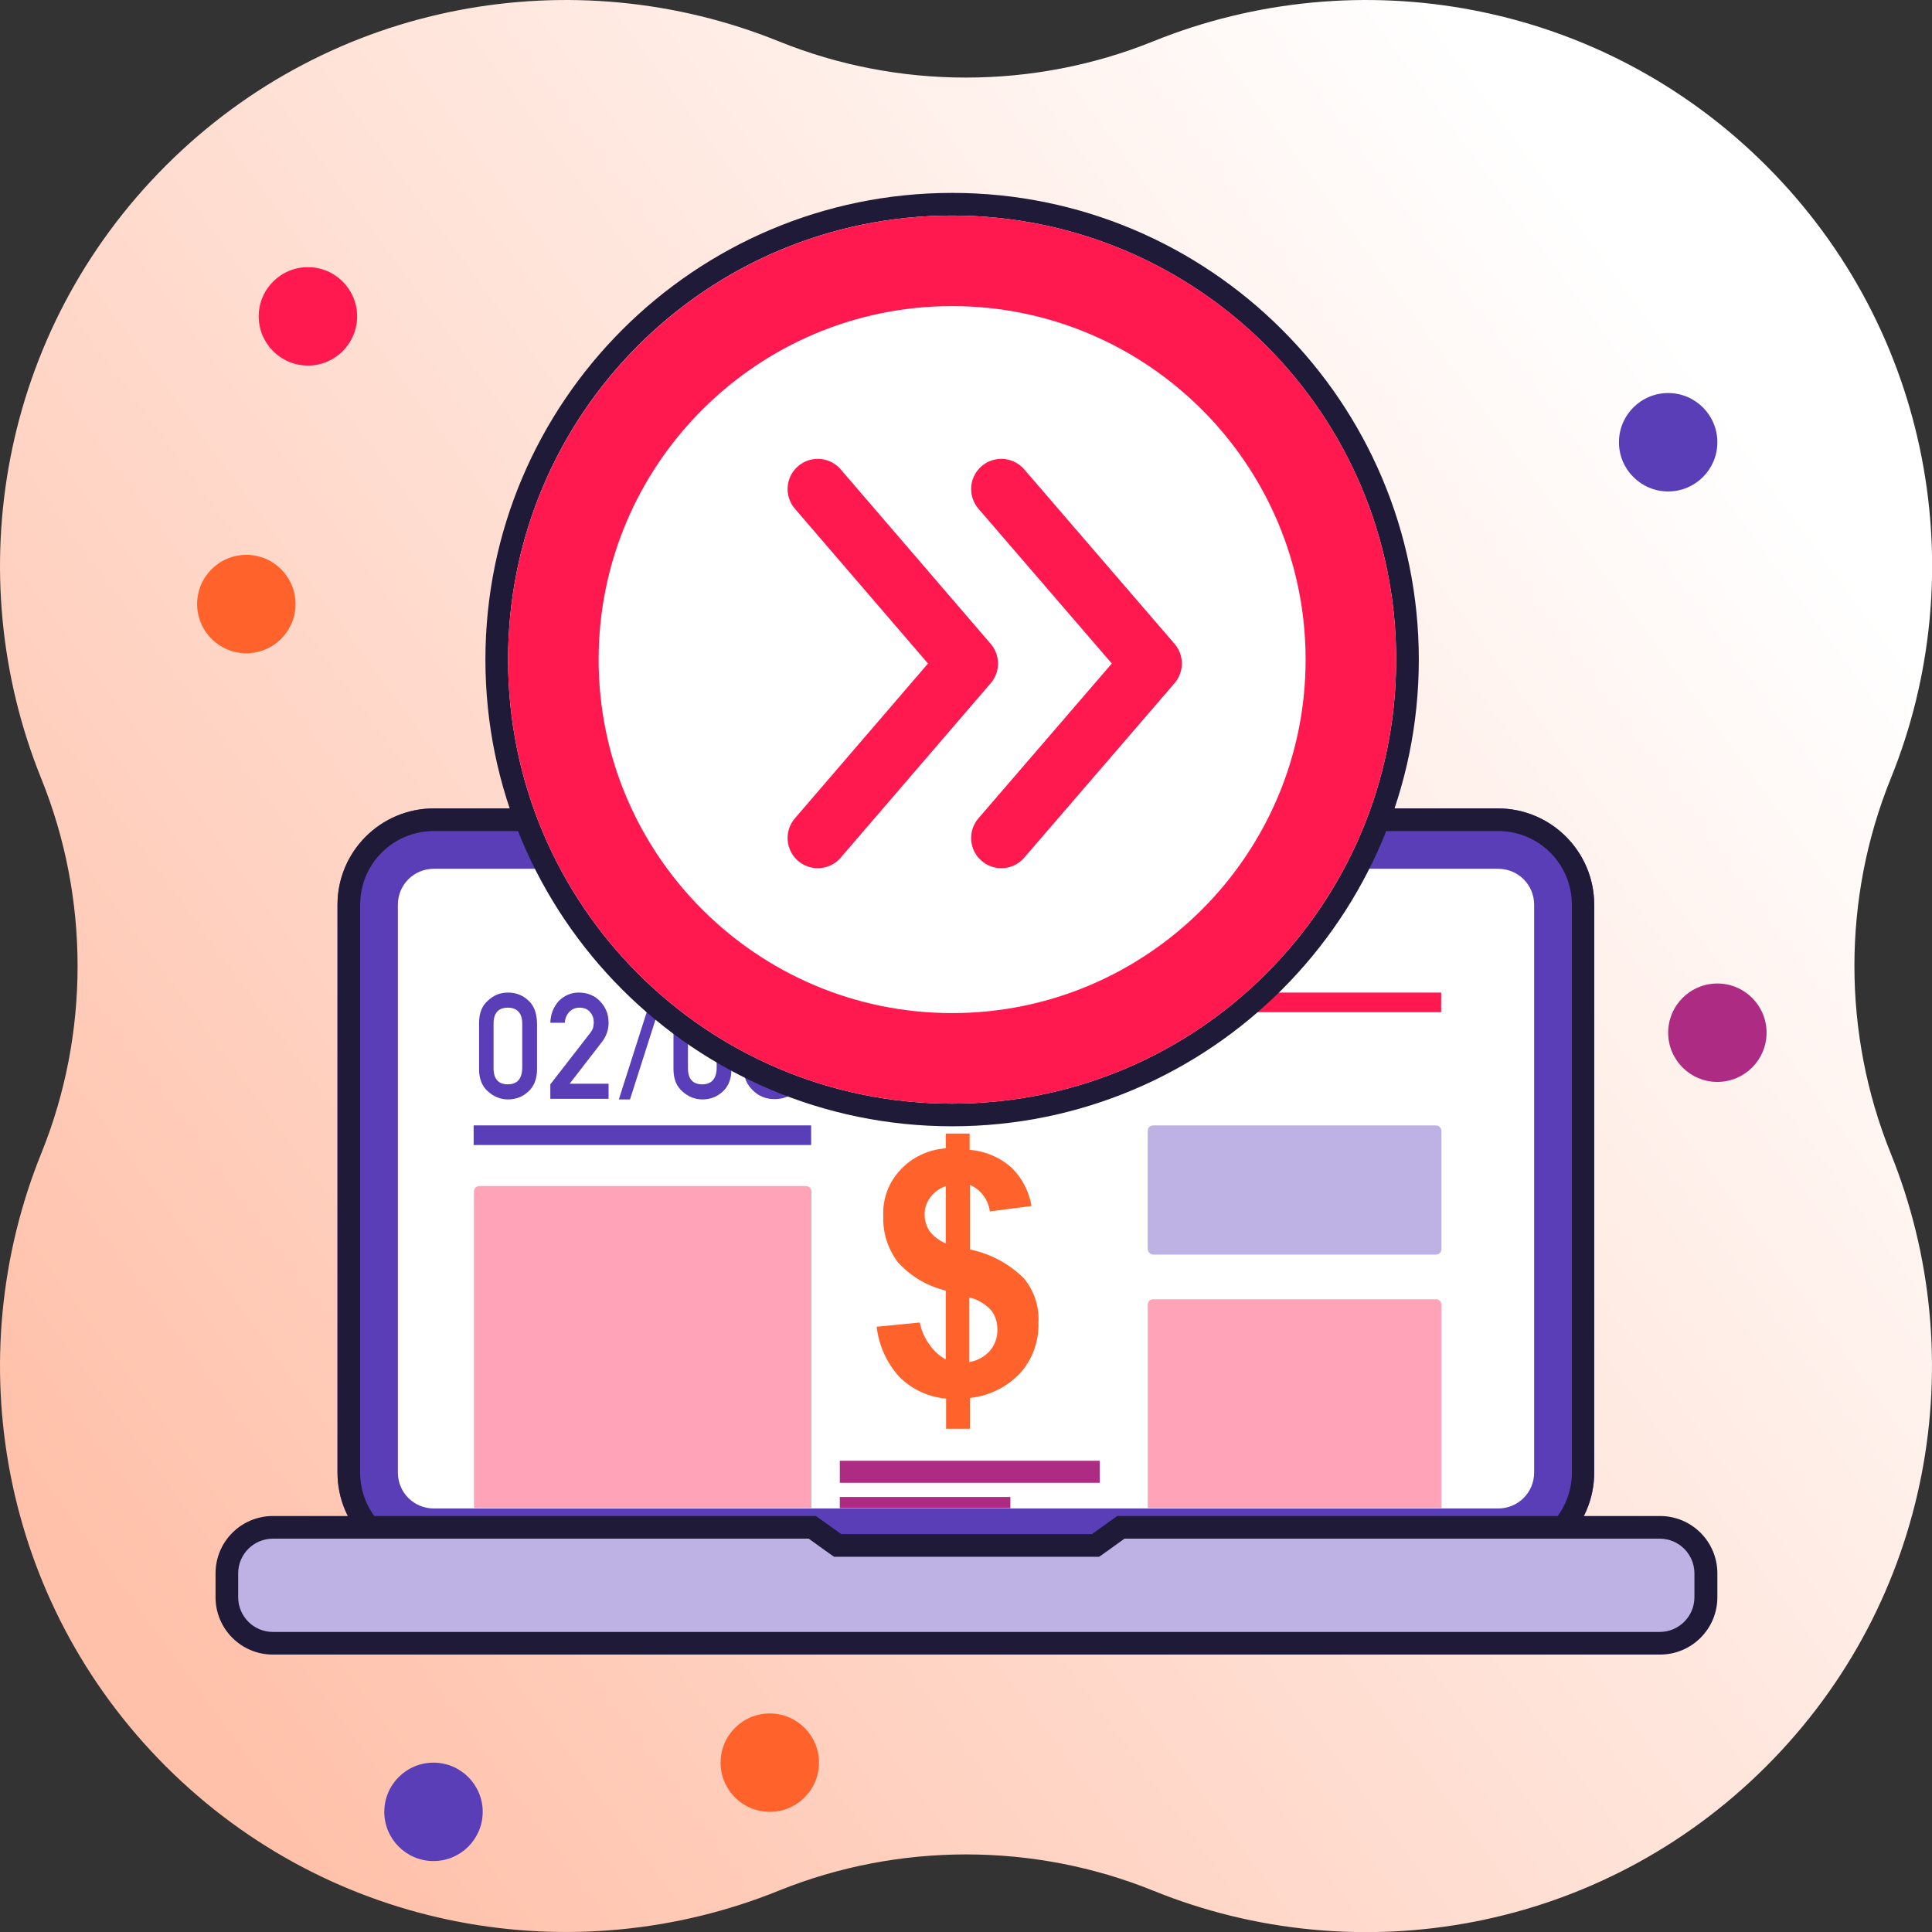 <?xml version="1.0" encoding="UTF-8"?><svg id="Layer_1" xmlns="http://www.w3.org/2000/svg" xmlns:xlink="http://www.w3.org/1999/xlink" viewBox="0 0 64 64"><rect x="0" y="0" width="64" height="64" fill="#333333" stroke="none"/><defs><style>.cls-1{fill:url(#linear-gradient);}.cls-2{fill:#fff;}.cls-3{fill:#ffa3b9;}.cls-4{fill:#ff194f;}.cls-5{fill:#ff632b;}.cls-6{fill:#bdb2e3;}.cls-7{fill:#ad2b83;}.cls-8{fill:#1f1a38;}.cls-9{fill:#5a3eb8;}.cls-10{fill:none;stroke:#ff194f;stroke-linecap:round;stroke-linejoin:round;stroke-width:2px;}</style><linearGradient id="linear-gradient" x1="57.3" y1="13.38" x2="3.63" y2="52.88" gradientUnits="userSpaceOnUse"><stop offset="0" stop-color="#fff"/><stop offset="1" stop-color="#ffc1aa"/></linearGradient></defs><path class="cls-1" d="m1.37,25.8c1.6,3.96,1.6,8.45,0,12.4C-1.37,44.97,0,53.02,5.49,58.51c5.49,5.49,13.54,6.86,20.31,4.12,3.96-1.6,8.45-1.6,12.4,0,6.77,2.75,14.82,1.37,20.31-4.12,5.49-5.49,6.86-13.54,4.12-20.31-1.6-3.96-1.6-8.45,0-12.4,2.75-6.77,1.37-14.82-4.12-20.31C53.02,0,44.97-1.37,38.2,1.37c-3.96,1.6-8.45,1.6-12.4,0C19.03-1.37,10.98,0,5.49,5.49S-1.37,19.03,1.37,25.8Z"/><circle class="cls-5" cx="25.5" cy="58.39" r="1.63"/><circle class="cls-4" cx="10.2" cy="10.48" r="1.63"/><circle class="cls-5" cx="8.16" cy="20.01" r="1.63"/><circle class="cls-7" cx="56.89" cy="34.21" r="1.63"/><circle class="cls-9" cx="14.36" cy="60.02" r="1.63"/><circle class="cls-9" cx="55.26" cy="14.65" r="1.63"/><path class="cls-2" d="m14.37,27.78h35.25c1.21,0,2.19.98,2.19,2.19v18.81c0,1.21-.98,2.19-2.19,2.19H14.37c-1.21,0-2.19-.98-2.19-2.19v-18.81c0-1.21.98-2.19,2.19-2.19Z"/><path class="cls-9" d="m49.63,28.78c.66,0,1.19.53,1.19,1.19v18.81c0,.66-.53,1.19-1.19,1.19H14.37c-.66,0-1.19-.53-1.19-1.19v-18.81c0-.66.53-1.19,1.19-1.19h35.25m0-2H14.37c-1.76,0-3.19,1.43-3.19,3.19v18.81c0,1.76,1.43,3.19,3.19,3.19h35.25c1.76,0,3.19-1.43,3.19-3.19v-18.81c0-1.76-1.43-3.19-3.19-3.19h0Z"/><path class="cls-8" d="m49.63,27.53c1.35,0,2.44,1.09,2.44,2.44v18.81c0,1.35-1.09,2.44-2.44,2.44H14.37c-1.35,0-2.44-1.09-2.44-2.44v-18.81c0-1.35,1.09-2.44,2.44-2.44h35.25m0-.75H14.37c-1.76,0-3.19,1.43-3.19,3.19v18.81c0,1.76,1.43,3.19,3.19,3.19h35.25c1.76,0,3.19-1.43,3.19-3.19v-18.81c0-1.76-1.43-3.19-3.19-3.19h0Z"/><path class="cls-6" d="m9.03,54.44c-.84,0-1.53-.69-1.53-1.53v-.79c0-.84.69-1.53,1.53-1.53h17.87l.84.6h8.54l.84-.6h17.87c.84,0,1.53.69,1.53,1.53v.79c0,.84-.69,1.53-1.53,1.53H9.03Z"/><path class="cls-8" d="m54.98,50.97c.64,0,1.15.52,1.15,1.15v.79c0,.64-.52,1.15-1.15,1.15H9.04c-.64,0-1.15-.52-1.15-1.15v-.79c0-.64.52-1.15,1.15-1.15h17.75l.64.46.2.14h8.78l.2-.14.64-.46h17.75m0-.75h-17.99l-.84.6h-8.3l-.84-.6H9.04c-1.05,0-1.9.85-1.9,1.9v.79c0,1.05.85,1.9,1.9,1.9h45.95c1.05,0,1.9-.85,1.9-1.9v-.79c0-1.05-.85-1.9-1.9-1.9h0Z"/><path class="cls-5" d="m31.33,45.05v-2.3c-.61-.14-1.16-.47-1.58-.93-.33-.43-.51-.97-.49-1.52-.03-.57.17-1.13.57-1.55.39-.42.93-.67,1.5-.71v-.49h.79v.54c.52.04,1.01.25,1.4.6.34.34.57.78.65,1.26l-1.38.18c-.05-.39-.3-.72-.66-.88v2.14c.68.14,1.3.47,1.79.96.34.41.51.93.48,1.46.02.61-.19,1.21-.6,1.67-.44.47-1.03.76-1.67.83v1.02h-.79v-1c-.58-.05-1.12-.3-1.54-.71-.42-.46-.69-1.05-.76-1.67l1.43-.14c.05.28.17.53.34.76.14.19.32.36.53.47Zm0-5.76c-.2.07-.38.2-.51.37-.13.17-.2.38-.19.59,0,.19.06.38.17.54.14.18.32.31.53.4v-1.9Zm.79,5.83c.26-.05.5-.18.67-.37.17-.2.26-.46.25-.72,0-.23-.07-.46-.22-.64-.19-.2-.44-.35-.71-.41v2.14Z"/><path class="cls-3" d="m38.2,43.04h9.37c.1,0,.18.08.18.18v6.73h-9.73v-6.73c0-.1.08-.18.18-.18Z"/><rect class="cls-6" x="38.02" y="37.28" width="9.73" height="4.28" rx=".18" ry=".18"/><path class="cls-3" d="m15.88,39.29h10.82c.1,0,.18.08.18.18v10.48h-11.18v-10.48c0-.1.08-.18.18-.18Z"/><rect class="cls-7" x="27.82" y="48.39" width="8.61" height=".73"/><rect class="cls-7" x="27.82" y="49.59" width="5.65" height=".37"/><path class="cls-9" d="m15.87,33.88c0-.32.1-.57.3-.74.18-.17.4-.26.66-.26s.49.09.67.26c.19.17.28.42.29.74v1.54c0,.32-.1.57-.29.74-.18.17-.41.26-.67.26-.25,0-.47-.09-.66-.26-.2-.17-.3-.42-.3-.74v-1.54Zm1.43.03c0-.35-.17-.53-.48-.53-.31,0-.47.18-.47.53v1.48c0,.35.16.53.47.53.31,0,.47-.18.48-.53v-1.48Z"/><path class="cls-9" d="m18.23,35.92l1.32-1.7c.05-.07.09-.13.1-.19.01-.06.02-.11.02-.16,0-.13-.04-.25-.12-.34-.08-.1-.2-.15-.35-.15-.13,0-.24.04-.33.13-.09.09-.15.21-.16.37h-.48c.01-.29.11-.53.28-.72.18-.18.4-.28.66-.28.29,0,.53.1.71.29.18.19.28.42.28.71,0,.23-.07.43-.2.61l-1.09,1.41h1.29v.5h-1.93v-.47Z"/><path class="cls-9" d="m21.63,32.88h.37l-1.13,3.54h-.37l1.13-3.54Z"/><path class="cls-9" d="m22.31,33.88c0-.32.1-.57.3-.74.18-.17.4-.26.66-.26s.49.09.67.26c.19.17.28.42.29.74v1.54c0,.32-.1.57-.29.74-.18.17-.41.26-.67.26-.25,0-.47-.09-.66-.26-.2-.17-.3-.42-.3-.74v-1.54Zm1.43.03c0-.35-.17-.53-.48-.53-.31,0-.47.18-.47.53v1.48c0,.35.16.53.47.53.31,0,.47-.18.48-.53v-1.48Z"/><path class="cls-9" d="m24.61,35.37c0-.34.14-.6.41-.78-.1-.09-.18-.2-.24-.31-.07-.11-.1-.24-.1-.39,0-.29.1-.53.29-.72.18-.19.4-.28.68-.29.28,0,.51.1.69.29.18.19.27.43.28.72,0,.15-.03.28-.09.39-.07.12-.15.22-.25.31.27.19.41.45.41.78,0,.31-.1.56-.3.75-.2.19-.44.29-.73.29-.29,0-.53-.1-.72-.29-.2-.19-.31-.44-.31-.75Zm.48,0c0,.16.06.29.17.39.1.11.23.16.38.16s.28-.05.39-.16c.11-.1.16-.23.16-.39,0-.16-.06-.3-.16-.4-.1-.1-.23-.15-.39-.16-.15,0-.28.06-.38.16-.11.1-.17.23-.17.4Zm.06-1.5c0,.16.05.29.15.37.1.09.21.13.33.13s.24-.04.34-.13c.09-.08.14-.21.15-.37,0-.17-.05-.29-.15-.38-.1-.08-.21-.12-.34-.12s-.24.04-.33.12c-.1.08-.15.21-.15.38Z"/><rect class="cls-9" x="15.69" y="37.28" width="11.18" height=".65"/><rect class="cls-4" x="27.46" y="32.88" width="20.28" height=".65"/><path class="cls-2" d="m31.54,36.93c-8.32,0-15.08-6.77-15.08-15.08s6.77-15.08,15.08-15.08,15.08,6.77,15.08,15.08-6.77,15.08-15.08,15.08Z"/><path class="cls-8" d="m31.54,7.14c8.12,0,14.71,6.58,14.71,14.71s-6.58,14.71-14.71,14.71-14.71-6.58-14.71-14.71,6.58-14.71,14.71-14.71m0-.75c-8.52,0-15.46,6.93-15.46,15.46s6.93,15.46,15.46,15.46,15.46-6.93,15.46-15.46-6.93-15.46-15.46-15.46h0Z"/><path class="cls-4" d="m31.54,10.14c6.46,0,11.71,5.25,11.71,11.71s-5.25,11.71-11.71,11.71-11.71-5.25-11.71-11.71,5.25-11.71,11.71-11.71m0-3c-8.12,0-14.71,6.58-14.71,14.71s6.58,14.71,14.71,14.71,14.71-6.58,14.71-14.71-6.58-14.71-14.71-14.71h0Z"/><polyline class="cls-10" points="27.09 16.2 32.06 21.98 27.09 27.76"/><polyline class="cls-10" points="33.17 16.2 38.15 21.98 33.17 27.76"/></svg>
